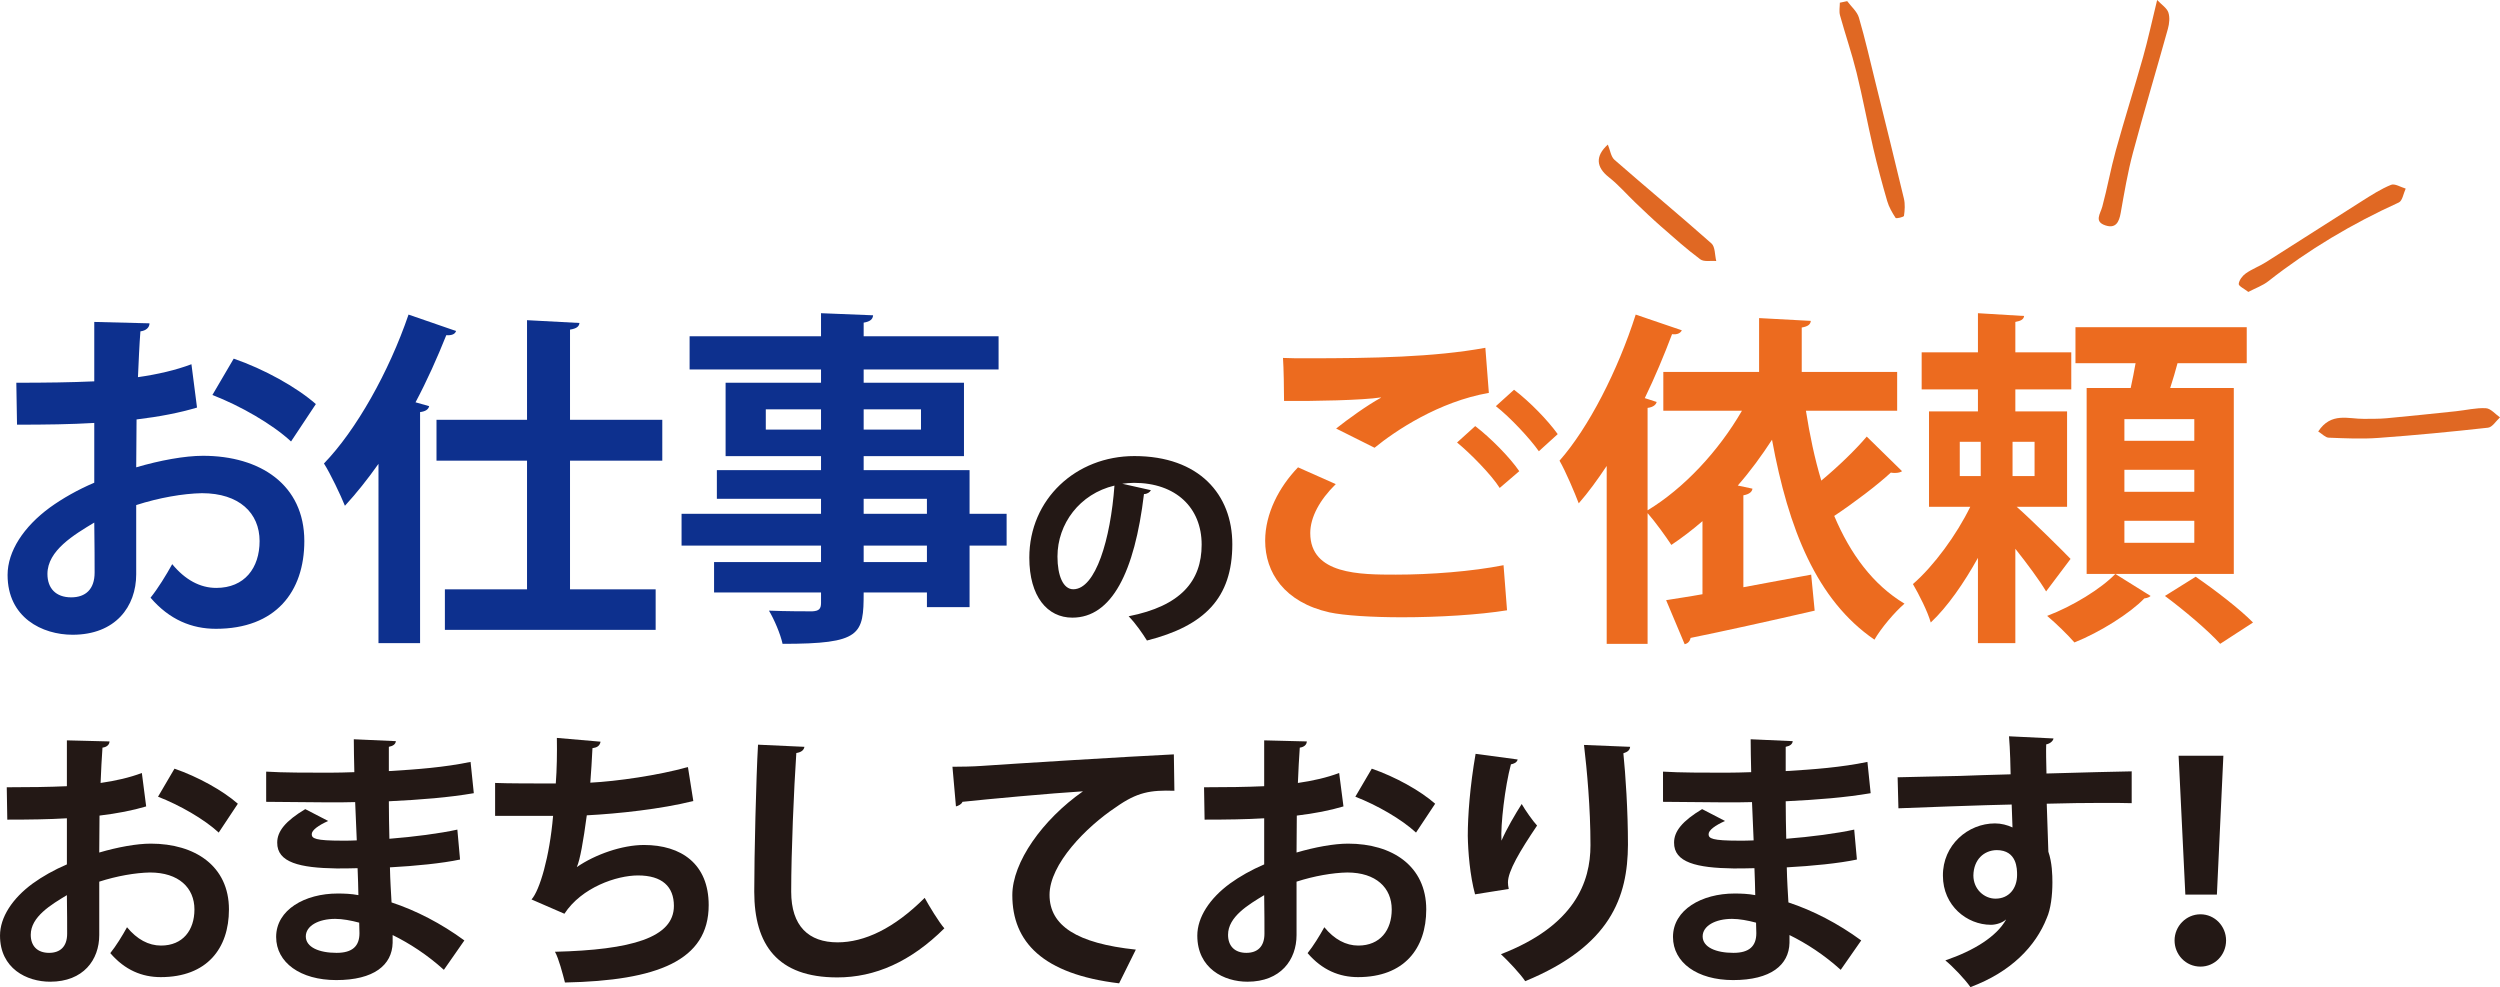 <?xml version="1.0" encoding="utf-8"?>
<!-- Generator: Adobe Illustrator 16.0.0, SVG Export Plug-In . SVG Version: 6.00 Build 0)  -->
<!DOCTYPE svg PUBLIC "-//W3C//DTD SVG 1.1//EN" "http://www.w3.org/Graphics/SVG/1.1/DTD/svg11.dtd">
<svg version="1.1" id="レイヤー_1" xmlns="http://www.w3.org/2000/svg" xmlns:xlink="http://www.w3.org/1999/xlink" x="0px"
	 y="0px" width="343.025px" height="135.441px" viewBox="0 0 343.025 135.441" enable-background="new 0 0 343.025 135.441"
	 xml:space="preserve">
<g>
	<path fill="#0D308E" d="M27.033,55.922c-2.397,0.719-5.131,1.247-8.296,1.63c0,2.254-0.048,4.556-0.048,6.57
		c3.261-0.959,6.667-1.583,9.16-1.583c7.865,0,13.908,3.98,13.908,11.702c0,6.954-3.933,12.037-12.134,12.037
		c-3.309,0-6.378-1.246-8.968-4.268c1.007-1.247,2.158-3.117,2.974-4.604c1.774,2.158,3.836,3.261,6.042,3.261
		c3.885,0,5.947-2.733,5.947-6.427c0-3.836-2.782-6.57-7.913-6.57c-2.59,0.048-5.899,0.624-9.017,1.631v9.496
		c0,4.412-2.83,8.297-8.728,8.297c-4.172,0-8.92-2.351-8.92-8.201c0-3.262,2.206-6.619,5.803-9.256
		c1.727-1.247,3.837-2.446,6.091-3.405v-8.201c-3.165,0.192-6.714,0.24-10.599,0.24l-0.096-5.755c3.981,0,7.53-0.048,10.695-0.192
		v-8.153l7.578,0.192c0,0.576-0.48,1.007-1.247,1.103c-0.144,1.871-0.24,4.077-0.336,6.283c2.686-0.384,5.18-0.959,7.338-1.774
		L27.033,55.922z M12.934,71.7c-2.782,1.678-6.426,3.836-6.426,7.049c0,1.967,1.151,3.213,3.261,3.213
		c1.966,0,3.213-1.103,3.213-3.404C12.981,77.359,12.981,74.53,12.934,71.7z M39.934,60.574c-2.59-2.398-6.954-4.892-10.791-6.378
		l2.925-4.988c4.172,1.439,8.585,3.885,11.271,6.234L39.934,60.574z"/>
	<path fill="#0D308E" d="M51.931,63.643c-1.487,2.11-3.021,4.028-4.604,5.755c-0.576-1.438-2.014-4.46-2.877-5.803
		c4.412-4.556,8.92-12.565,11.606-20.431l6.522,2.254c-0.144,0.432-0.576,0.624-1.343,0.575c-1.247,3.118-2.638,6.235-4.22,9.208
		l1.871,0.528c-0.096,0.432-0.479,0.719-1.247,0.815v31.7h-5.707V63.643z M90.873,63.211H78.212V80.86h11.75v5.563H61.043V80.86
		h11.27V63.211H59.892V57.6h12.421V43.932l7.194,0.384c-0.048,0.479-0.384,0.767-1.295,0.911V57.6h12.661V63.211z"/>
	<path fill="#0D308E" d="M138.118,70.501v4.364h-5.083v8.441h-5.851v-2.015h-8.68c0,5.804-0.336,7.05-11.126,7.05
		c-0.288-1.343-1.151-3.357-1.87-4.556c2.302,0.096,5.179,0.096,5.947,0.096c0.911-0.048,1.199-0.335,1.199-1.151v-1.438H97.977
		v-4.173h14.675v-2.254H93.517v-4.364h19.135v-2.062H98.361v-3.933h14.292v-1.918H99.56V52.517h13.093v-1.822H94.62v-4.556h18.032
		v-3.165l7.146,0.288c-0.048,0.527-0.384,0.863-1.295,1.007v1.87h18.512v4.556h-18.512v1.822h13.764v10.071h-13.764v1.918h14.531
		v5.995H138.118z M105.075,58.943h7.577v-2.781h-7.577V58.943z M126.369,56.162h-7.865v2.781h7.865V56.162z M118.503,68.439v2.062
		h8.68v-2.062H118.503z M127.184,77.119v-2.254h-8.68v2.254H127.184z"/>
	<path fill="#231815" d="M157.907,67.256c-0.125,0.283-0.502,0.534-0.942,0.534c-1.287,10.739-4.428,16.958-9.829,16.958
		c-3.423,0-5.904-2.89-5.904-8.229c0-8.039,6.406-13.942,14.414-13.942c8.887,0,13.44,5.275,13.44,12.09
		c0,7.379-3.8,11.21-11.713,13.22c-0.596-0.942-1.476-2.261-2.512-3.329c7.16-1.412,10.018-4.836,10.018-9.828
		c0-5.056-3.517-8.479-9.295-8.479c-0.565,0-1.068,0.063-1.602,0.125L157.907,67.256z M152.914,66.628
		c-4.773,1.13-7.819,5.244-7.819,9.735c0,2.638,0.785,4.49,2.167,4.49C150.338,80.853,152.38,73.976,152.914,66.628z"/>
	<path fill="#EC6B1F" d="M206.781,83.738c-3.838,0.623-9.4,0.959-14.389,0.959c-4.172,0-7.961-0.24-9.975-0.672
		c-6.187-1.391-8.824-5.467-8.824-9.831c0-3.741,1.918-7.386,4.508-10.071l5.18,2.302c-2.206,2.158-3.501,4.556-3.501,6.714
		c0,5.707,6.858,5.707,11.749,5.707c4.748,0,10.408-0.432,14.771-1.295L206.781,83.738z M183.329,58.799
		c1.63-1.295,4.22-3.166,6.139-4.22v-0.048c-2.446,0.384-9.256,0.528-13.284,0.48c0-1.487-0.049-4.556-0.145-5.899
		c0.912,0.048,2.063,0.048,3.357,0.048c8.872,0,17.361-0.144,24.41-1.439l0.48,6.187c-6.858,1.199-12.805,5.179-15.683,7.529
		L183.329,58.799z M205.773,66.952c-1.104-1.774-4.076-4.796-5.851-6.234l2.493-2.254c2.063,1.583,4.7,4.221,6.043,6.187
		L205.773,66.952z M211.144,61.917c-1.199-1.727-3.98-4.7-5.898-6.187l2.494-2.254c2.205,1.678,4.651,4.22,5.994,6.09
		L211.144,61.917z"/>
	<path fill="#EC6B1F" d="M247.791,56.354c0.527,3.357,1.199,6.57,2.11,9.591c2.302-1.918,4.651-4.172,6.235-6.042l4.844,4.748
		c-0.192,0.144-0.528,0.24-0.96,0.24c-0.192,0-0.384,0-0.575-0.048c-1.871,1.727-5.035,4.125-7.77,5.947
		c2.206,5.228,5.324,9.448,9.64,12.037c-1.343,1.152-3.213,3.357-4.124,4.94c-7.914-5.419-11.798-15.155-14.053-27.432
		c-1.438,2.206-2.973,4.316-4.699,6.282l2.014,0.432c-0.047,0.432-0.432,0.768-1.246,0.912v12.612
		c3.021-0.575,6.234-1.15,9.304-1.727l0.479,4.94c-6.234,1.438-12.757,2.878-17.025,3.741c-0.096,0.479-0.383,0.767-0.814,0.863
		l-2.543-6.043c1.439-0.24,3.166-0.48,4.988-0.815V71.508c-1.391,1.199-2.83,2.302-4.269,3.261c-0.72-1.103-2.206-3.165-3.261-4.364
		v17.936h-5.611V63.931c-1.247,1.871-2.494,3.597-3.837,5.132c-0.527-1.391-1.822-4.46-2.638-5.851
		c3.98-4.508,8.01-12.373,10.455-20.047l6.33,2.158c-0.191,0.384-0.623,0.624-1.342,0.528c-1.104,2.925-2.351,5.899-3.741,8.776
		l1.63,0.527c-0.096,0.384-0.479,0.719-1.246,0.815v14.052c4.987-3.021,9.735-8.105,12.949-13.668h-10.791V51.03h13.141v-7.385
		l7.098,0.383c-0.049,0.48-0.384,0.768-1.247,0.912v6.09h13.093v5.324H247.791z"/>
	<path fill="#EC6B1F" d="M276.716,69.542c2.015,1.774,6.331,6.042,7.386,7.145l-3.356,4.461c-0.912-1.535-2.59-3.789-4.221-5.852
		v12.949h-5.132V76.544c-1.918,3.452-4.173,6.713-6.474,8.871c-0.432-1.534-1.631-3.884-2.446-5.275
		c2.878-2.493,5.995-6.762,7.865-10.598h-5.659V56.449h6.714v-3.021h-7.722v-5.083h7.722v-5.371l6.331,0.383
		c-0.049,0.432-0.384,0.671-1.199,0.815v4.172h7.674v5.083h-7.674v3.021h7.098v13.093H276.716z M268.9,60.622v4.7h2.877v-4.7H268.9z
		 M279.163,65.322v-4.7h-3.021v4.7H279.163z M295.084,81.771c-0.144,0.145-0.431,0.288-0.862,0.336
		c-1.919,2.014-6.092,4.652-9.592,6.043c-0.912-1.055-2.543-2.638-3.741-3.645c3.452-1.295,7.434-3.741,9.352-5.756L295.084,81.771z
		 M306.5,53.236V78.75h-20.191V53.236h6.043c0.24-1.103,0.479-2.302,0.672-3.405h-8.25v-4.94h23.5v4.94h-9.496
		c-0.287,1.055-0.623,2.254-1.006,3.405H306.5z M301.08,60.478v-2.973h-9.592v2.973H301.08z M301.08,67.479v-3.021h-9.592v3.021
		H301.08z M301.08,74.482V71.46h-9.592v3.021H301.08z M304.628,88.341c-1.582-1.774-4.988-4.652-7.578-6.57l4.221-2.637
		c2.59,1.773,6.091,4.459,7.865,6.281L304.628,88.341z"/>
	<path fill="#231815" d="M20.056,110.648c-1.851,0.556-3.959,0.963-6.402,1.259c0,1.739-0.037,3.515-0.037,5.069
		c2.516-0.74,5.143-1.221,7.067-1.221c6.068,0,10.73,3.07,10.73,9.028c0,5.365-3.034,9.288-9.361,9.288
		c-2.553,0-4.921-0.963-6.919-3.294c0.777-0.962,1.665-2.405,2.294-3.552c1.369,1.664,2.96,2.516,4.663,2.516
		c2.997,0,4.588-2.109,4.588-4.958c0-2.96-2.146-5.069-6.105-5.069c-1.998,0.037-4.551,0.48-6.956,1.258v7.326
		c0,3.404-2.183,6.402-6.735,6.402c-3.219,0-6.882-1.813-6.882-6.328c0-2.516,1.702-5.105,4.478-7.141
		c1.332-0.963,2.96-1.888,4.699-2.628v-6.327c-2.442,0.148-5.181,0.186-8.178,0.186l-0.074-4.441c3.071,0,5.809-0.037,8.251-0.147
		v-6.29l5.846,0.147c0,0.444-0.37,0.776-0.962,0.851c-0.111,1.443-0.185,3.146-0.259,4.848c2.072-0.296,3.996-0.74,5.661-1.369
		L20.056,110.648z M9.177,122.822c-2.146,1.296-4.958,2.961-4.958,5.439c0,1.518,0.888,2.48,2.516,2.48
		c1.517,0,2.479-0.852,2.479-2.628C9.214,127.189,9.214,125.005,9.177,122.822z M30.009,114.238
		c-1.998-1.85-5.366-3.774-8.326-4.922l2.257-3.848c3.219,1.109,6.623,2.997,8.695,4.811L30.009,114.238z"/>
	<path fill="#231815" d="M36.52,105.875c2.257,0.147,5.81,0.147,8.584,0.147c1.184,0,2.405-0.037,3.515-0.074
		c-0.037-1.591-0.074-3.404-0.074-4.514l5.772,0.259c-0.037,0.407-0.37,0.666-0.962,0.777v3.33c3.812-0.222,7.66-0.519,11.212-1.259
		l0.444,4.293c-3.478,0.592-7.178,0.889-11.656,1.109c0,1.74,0.037,3.441,0.074,5.145c3.33-0.26,6.994-0.74,9.325-1.259l0.37,4.107
		c-2.442,0.519-6.143,0.888-9.621,1.073c0.037,1.813,0.148,3.479,0.222,4.811c3.367,1.109,6.809,2.886,9.991,5.217l-2.812,4.033
		c-2.294-2.072-4.7-3.626-7.031-4.773v1.074c-0.074,3.033-2.553,5.105-7.733,5.105c-4.921,0-8.251-2.404-8.251-5.92
		c0-3.737,3.959-5.957,8.437-5.957c0.925,0,1.887,0.036,2.849,0.221c0-1.109-0.074-2.367-0.111-3.699
		c-0.999,0.037-2.035,0.037-2.886,0.037c-5.033-0.074-8.178-0.814-8.141-3.553c0-1.555,1.147-2.96,3.848-4.588l3.146,1.628
		c-1.333,0.592-2.257,1.258-2.257,1.813c0,0.592,0.481,0.888,4.181,0.888c0.629,0,1.295,0,1.998-0.037l-0.222-5.255
		c-1.147,0.037-2.442,0.037-3.626,0.037c-2.553,0-6.291-0.074-8.584-0.074V105.875z M49.285,126.597
		c-1.11-0.297-2.294-0.519-3.293-0.519c-2.294,0-4.033,0.962-4.033,2.405c0,1.48,1.813,2.258,4.218,2.258
		c2.183,0,3.145-0.926,3.145-2.702L49.285,126.597z"/>
	<path fill="#231815" d="M95.13,109.909c-4.44,1.11-10.324,1.739-14.616,1.961c-0.481,3.589-0.925,6.105-1.369,7.104
		c2.516-1.739,6.216-3.034,9.214-3.034c5.106,0,8.88,2.591,8.88,8.251c0,7.623-7.067,10.361-19.722,10.62
		c-0.296-1.147-0.851-3.293-1.369-4.218c10.472-0.26,16.318-1.924,16.318-6.291c0-2.664-1.628-4.182-4.921-4.182
		c-2.923,0-7.733,1.629-10.102,5.255l-4.514-1.961c1.11-1.222,2.479-5.81,2.96-11.471h-7.956v-4.515
		c1.702,0.074,5.662,0.074,8.326,0.074c0.148-1.924,0.185-4.182,0.148-6.254l5.995,0.519c-0.111,0.629-0.555,0.813-1.11,0.888
		c-0.074,1.592-0.185,3.293-0.296,4.736c3.626-0.185,9.325-0.999,13.395-2.146L95.13,109.909z"/>
	<path fill="#231815" d="M110.373,102.471c-0.074,0.444-0.407,0.739-1.11,0.851c-0.333,4.922-0.703,13.58-0.703,19.02
		c0,4.736,2.405,6.957,6.364,6.957c3.664,0,7.733-1.888,11.952-6.105c0.555,1.035,1.998,3.404,2.701,4.181
		c-4.625,4.589-9.51,6.735-14.69,6.735c-8.214,0-11.396-4.479-11.396-11.768c0-4.958,0.259-15.689,0.518-20.166L110.373,102.471z"/>
	<path fill="#231815" d="M130.686,105.208c1.147,0,2.849-0.036,3.885-0.11c4.255-0.296,20.24-1.295,26.494-1.591l0.074,4.995
		c-3.293-0.11-5.106,0.185-8.029,2.257c-4.07,2.701-9.103,7.808-9.103,12.026c0,4.218,3.737,6.66,11.841,7.511l-2.294,4.626
		c-10.509-1.259-14.653-5.698-14.653-12.101c0-4.514,4.144-10.359,9.695-14.245c-4.255,0.259-13.136,1.073-16.541,1.442
		c-0.074,0.297-0.555,0.556-0.888,0.629L130.686,105.208z"/>
	<path fill="#231815" d="M184.337,110.648c-1.85,0.556-3.959,0.963-6.402,1.259c0,1.739-0.036,3.515-0.036,5.069
		c2.517-0.74,5.144-1.221,7.067-1.221c6.068,0,10.73,3.07,10.73,9.028c0,5.365-3.034,9.288-9.361,9.288
		c-2.553,0-4.922-0.963-6.92-3.294c0.777-0.962,1.666-2.405,2.295-3.552c1.369,1.664,2.96,2.516,4.662,2.516
		c2.997,0,4.588-2.109,4.588-4.958c0-2.96-2.146-5.069-6.105-5.069c-1.998,0.037-4.551,0.48-6.956,1.258v7.326
		c0,3.404-2.183,6.402-6.735,6.402c-3.219,0-6.882-1.813-6.882-6.328c0-2.516,1.702-5.105,4.478-7.141
		c1.332-0.963,2.96-1.888,4.699-2.628v-6.327c-2.442,0.148-5.18,0.186-8.178,0.186l-0.074-4.441c3.071,0,5.809-0.037,8.251-0.147
		v-6.29l5.846,0.147c0,0.444-0.369,0.776-0.961,0.851c-0.111,1.443-0.186,3.146-0.26,4.848c2.072-0.296,3.996-0.74,5.662-1.369
		L184.337,110.648z M173.458,122.822c-2.146,1.296-4.958,2.961-4.958,5.439c0,1.518,0.888,2.48,2.516,2.48
		c1.517,0,2.479-0.852,2.479-2.628C173.496,127.189,173.496,125.005,173.458,122.822z M194.291,114.238
		c-1.998-1.85-5.365-3.774-8.325-4.922l2.257-3.848c3.22,1.109,6.623,2.997,8.695,4.811L194.291,114.238z"/>
	<path fill="#231815" d="M202.392,122.711c-0.703-2.591-0.961-5.847-0.998-8.03c0-2.737,0.295-6.771,1.072-11.248l5.773,0.777
		c-0.111,0.443-0.556,0.592-0.926,0.666c-0.814,3.034-1.443,8.362-1.295,10.472c0.703-1.628,1.924-3.7,2.775-5.032
		c0.48,0.851,1.554,2.367,2.109,2.96c-2.369,3.515-3.997,6.253-3.997,7.808c0,0.259,0.037,0.555,0.111,0.888L202.392,122.711z
		 M223.669,102.471c-0.037,0.444-0.334,0.703-0.926,0.888c0.297,2.924,0.629,7.845,0.629,12.544
		c-0.037,7.142-2.33,13.876-14.098,18.724c-0.629-0.963-2.368-2.813-3.33-3.701c10.139-3.922,12.285-9.916,12.285-14.948
		c0-5.144-0.481-10.323-0.889-13.765L223.669,102.471z"/>
	<path fill="#231815" d="M228.181,105.875c2.258,0.147,5.811,0.147,8.585,0.147c1.185,0,2.405-0.037,3.515-0.074
		c-0.036-1.591-0.073-3.404-0.073-4.514l5.772,0.259c-0.037,0.407-0.37,0.666-0.963,0.777v3.33c3.813-0.222,7.66-0.519,11.213-1.259
		l0.443,4.293c-3.479,0.592-7.178,0.889-11.656,1.109c0,1.74,0.037,3.441,0.074,5.145c3.33-0.26,6.994-0.74,9.325-1.259l0.37,4.107
		c-2.442,0.519-6.143,0.888-9.621,1.073c0.037,1.813,0.148,3.479,0.223,4.811c3.367,1.109,6.809,2.886,9.99,5.217l-2.813,4.033
		c-2.294-2.072-4.699-3.626-7.03-4.773v1.074c-0.073,3.033-2.554,5.105-7.733,5.105c-4.922,0-8.252-2.404-8.252-5.92
		c0-3.737,3.959-5.957,8.438-5.957c0.924,0,1.887,0.036,2.849,0.221c0-1.109-0.074-2.367-0.11-3.699
		c-1,0.037-2.035,0.037-2.887,0.037c-5.033-0.074-8.178-0.814-8.141-3.553c0-1.555,1.146-2.96,3.848-4.588l3.146,1.628
		c-1.333,0.592-2.258,1.258-2.258,1.813c0,0.592,0.48,0.888,4.182,0.888c0.629,0,1.295,0,1.998-0.037l-0.223-5.255
		c-1.146,0.037-2.441,0.037-3.626,0.037c-2.554,0-6.29-0.074-8.585-0.074V105.875z M240.947,126.597
		c-1.109-0.297-2.293-0.519-3.293-0.519c-2.294,0-4.033,0.962-4.033,2.405c0,1.48,1.813,2.258,4.219,2.258
		c2.184,0,3.145-0.926,3.145-2.702L240.947,126.597z"/>
	<path fill="#231815" d="M260.373,106.652c2.33-0.074,5.587-0.11,8.473-0.185c1.739-0.074,4.367-0.147,7.031-0.222
		c0-0.555-0.074-3.553-0.223-5.218l6.105,0.296c-0.037,0.297-0.406,0.703-0.999,0.814c-0.037,0.888,0,2.479,0.037,3.996
		c4.847-0.148,9.694-0.259,11.692-0.296v4.366c-1.072-0.037-2.479-0.037-4.07-0.037c-2.22,0-4.847,0.037-7.585,0.111l0.222,6.586
		c0.518,1.48,0.555,3.22,0.555,4.219c0,1.738-0.221,3.663-0.776,4.885c-1.517,3.848-4.884,7.4-10.472,9.473
		c-0.777-1.111-2.368-2.775-3.441-3.664c3.996-1.369,7.031-3.293,8.326-5.588h-0.037c-0.444,0.408-1.295,0.703-2.035,0.703
		c-3.293,0-6.587-2.627-6.587-6.734c-0.037-4.218,3.441-7.178,7.142-7.178c0.852,0,1.702,0.222,2.405,0.555
		c0-0.37-0.074-2.405-0.111-3.145c-2.738,0.037-14.948,0.48-15.541,0.518L260.373,106.652z M276.764,120.047
		c0-0.813,0-3.404-2.812-3.404c-1.74,0.037-3.146,1.295-3.184,3.478c0,1.888,1.48,3.183,3.035,3.183
		C275.654,123.303,276.764,121.898,276.764,120.047z"/>
	<path fill="#231815" d="M298.372,129.039c0-1.961,1.591-3.589,3.552-3.589s3.516,1.628,3.516,3.589c0,1.998-1.555,3.59-3.516,3.59
		C299.888,132.628,298.372,130.962,298.372,129.039z M299.851,122.749l-0.924-19.057h6.142l-0.888,19.057H299.851z"/>
</g>
<g>
	<path fill="#E06823" d="M295.982,0c0.624,0.66,1.332,1.1,1.537,1.708c0.227,0.671,0.135,1.537-0.063,2.25
		c-1.574,5.672-3.273,11.31-4.793,16.995c-0.727,2.715-1.191,5.504-1.684,8.276c-0.223,1.253-0.679,2.155-2.076,1.704
		c-1.607-0.52-0.721-1.57-0.447-2.578c0.69-2.549,1.15-5.162,1.855-7.706c1.188-4.283,2.531-8.523,3.736-12.802
		C294.722,5.45,295.246,3.01,295.982,0z"/>
	<path fill="#E06823" d="M253.453,0.156c0.552,0.75,1.365,1.425,1.61,2.265c0.874,2.988,1.562,6.031,2.309,9.056
		c1.298,5.252,2.61,10.502,3.861,15.766c0.181,0.757,0.122,1.598,0.012,2.376c-0.022,0.159-1.065,0.405-1.144,0.287
		c-0.475-0.721-0.922-1.501-1.161-2.325c-0.695-2.395-1.343-4.806-1.908-7.234c-0.805-3.458-1.446-6.956-2.297-10.403
		c-0.651-2.64-1.544-5.22-2.269-7.844c-0.148-0.537-0.021-1.15-0.021-1.728C252.781,0.3,253.117,0.228,253.453,0.156z"/>
	<path fill="#E06823" d="M308.492,40.055c-0.543-0.43-1.344-0.803-1.316-1.1c0.049-0.516,0.512-1.12,0.973-1.444
		c0.857-0.603,1.871-0.977,2.762-1.539c4.41-2.787,8.794-5.617,13.205-8.403c1.281-0.809,2.573-1.644,3.965-2.21
		c0.514-0.208,1.328,0.324,2.004,0.518c-0.306,0.653-0.444,1.677-0.944,1.904c-6.398,2.908-12.387,6.467-17.916,10.812
		C310.474,39.183,309.522,39.514,308.492,40.055z"/>
	<path fill="#E06823" d="M318.083,59.203c1.772-2.701,4.145-1.702,6.271-1.731c1.027-0.014,2.059,0.013,3.078-0.081
		c3.193-0.295,6.383-0.632,9.572-0.967c1.365-0.143,2.735-0.487,4.085-0.413c0.666,0.036,1.291,0.815,1.935,1.259
		c-0.545,0.491-1.049,1.348-1.643,1.414c-5.016,0.56-10.041,1.04-15.075,1.405c-2.253,0.163-4.53,0.053-6.794-0.035
		C319.07,60.037,318.644,59.551,318.083,59.203z"/>
	<path fill="#E06823" d="M220.613,19.837c0.32,0.771,0.418,1.66,0.913,2.093c4.409,3.853,8.92,7.588,13.302,11.47
		c0.521,0.462,0.453,1.591,0.658,2.41c-0.742-0.06-1.683,0.148-2.188-0.229c-1.883-1.402-3.638-2.977-5.407-4.525
		c-1.181-1.035-2.316-2.123-3.454-3.207c-1.232-1.176-2.355-2.488-3.688-3.535C219.017,22.952,218.846,21.433,220.613,19.837z"/>
</g>
<g>
</g>
<g>
</g>
<g>
</g>
<g>
</g>
<g>
</g>
<g>
</g>
</svg>
